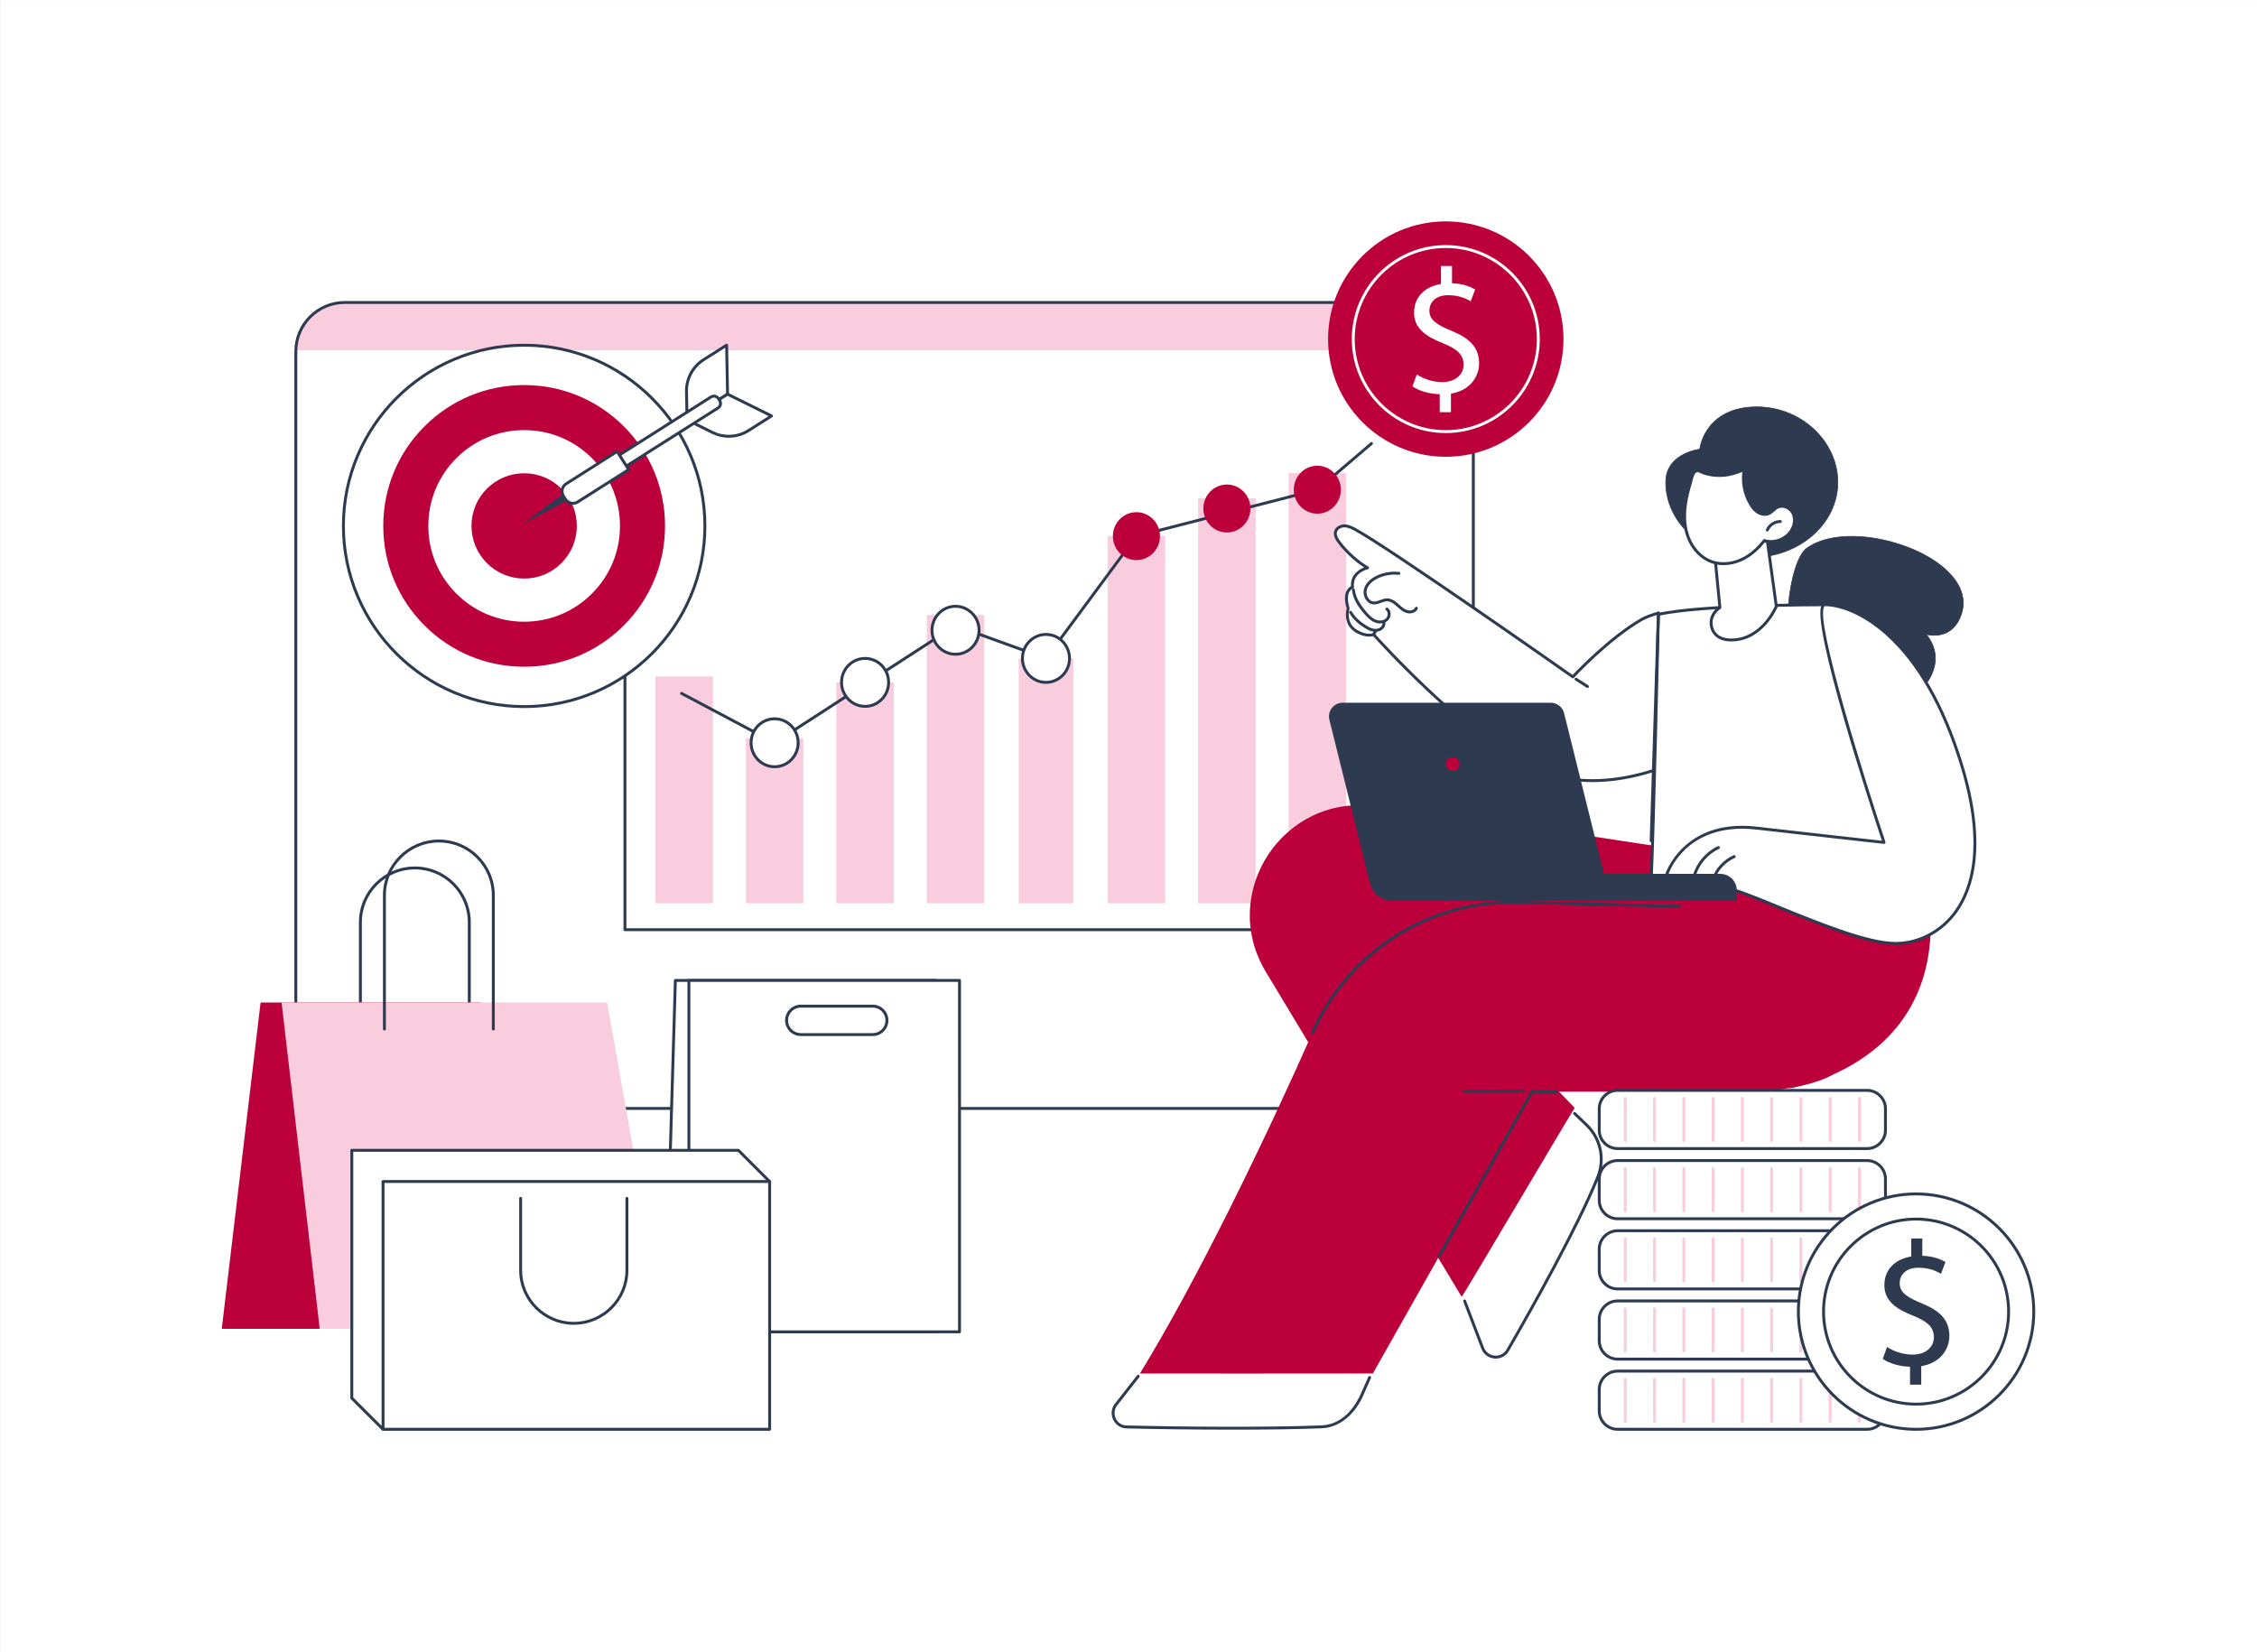 <svg xmlns="http://www.w3.org/2000/svg" xmlns:xlink="http://www.w3.org/1999/xlink" id="Camada_1" viewBox="0 0 3415 2500"><rect x="0" y="0" width="3415" height="2500" fill="#808080" stroke="none"/><defs><style>      .cls-1 {        fill: #2e3a50;      }      .cls-2 {        fill: #fff;      }      .cls-3 {        fill: none;      }      .cls-4 {        fill: #f9cddd;      }      .cls-5 {        fill: #bc003c;      }      .cls-6 {        clip-path: url(#clippath);      }    </style><clipPath id="clippath"><rect class="cls-3" x=".12" y=".04" width="3414.88" height="2499.96"></rect></clipPath></defs><g class="cls-6"><polygon class="cls-2" points="3415 2500 0 2500 0 0 3415 0 3415 2500 3415 2500"></polygon></g><path class="cls-2" d="M2155.11,1677.27H521.71c-40.93,0-74.11-33.18-74.11-74.11V531.79c0-40.93,33.18-74.11,74.11-74.11h1633.4c40.93,0,74.11,33.18,74.11,74.11v1071.37c0,40.93-33.18,74.11-74.11,74.11h0Z"></path><path class="cls-4" d="M2229.22,530.04l-1.08-10.88c-6.56-35.94-36.4-59.1-64.86-61.48H511.07c-20.82,2.8-56.77,23.29-62.7,60.36l-.77,12h1781.62Z"></path><path class="cls-1" d="M521.71,459.88c-39.65,0-71.91,32.26-71.91,71.91v1071.37c0,39.65,32.26,71.91,71.91,71.91h1633.4c39.65,0,71.91-32.26,71.91-71.91V531.79c0-39.65-32.26-71.91-71.91-71.91H521.71ZM2155.11,1679.48H521.71c-42.08,0-76.31-34.24-76.31-76.32V531.79c0-42.08,34.23-76.31,76.31-76.31h1633.4c42.08,0,76.31,34.23,76.31,76.31v1071.37c0,42.08-34.23,76.32-76.31,76.32h0Z"></path><path class="cls-1" d="M2055.37,1409H945.58c-1.22,0-2.2-.99-2.2-2.21v-690.92c0-1.22.98-2.2,2.2-2.2s2.2.98,2.2,2.2v688.72h1107.59c1.22,0,2.21.99,2.21,2.2s-.99,2.21-2.21,2.21h0Z"></path><polygon class="cls-4" points="1078.66 1366.87 991.72 1366.87 991.72 1023.51 1078.66 1023.51 1078.66 1366.87 1078.66 1366.87"></polygon><polygon class="cls-4" points="1215.52 1366.87 1128.58 1366.87 1128.58 1117.41 1215.52 1117.41 1215.52 1366.87 1215.52 1366.87"></polygon><polygon class="cls-4" points="1352.39 1366.87 1265.44 1366.87 1265.44 1032.57 1352.39 1032.57 1352.39 1366.87 1352.39 1366.87"></polygon><polygon class="cls-4" points="1489.25 1366.87 1402.3 1366.87 1402.3 930.57 1489.25 930.57 1489.25 1366.87 1489.25 1366.87"></polygon><polygon class="cls-4" points="1623.92 1366.87 1541.35 1366.87 1541.35 996.29 1623.92 996.29 1623.92 1366.87 1623.92 1366.87"></polygon><polygon class="cls-4" points="1762.97 1366.87 1676.02 1366.87 1676.02 811.29 1762.97 811.29 1762.97 1366.87 1762.97 1366.87"></polygon><polygon class="cls-4" points="1899.83 1366.87 1812.88 1366.87 1812.88 754.1 1899.83 754.1 1899.83 1366.87 1899.83 1366.87"></polygon><polygon class="cls-4" points="2036.69 1366.87 1949.74 1366.87 1949.74 715.86 2036.69 715.86 2036.69 1366.87 2036.69 1366.87"></polygon><path class="cls-1" d="M1172.05,1126.15c-.35,0-.71-.09-1.03-.26l-140.83-74.73c-1.07-.57-1.48-1.9-.91-2.97.57-1.08,1.9-1.49,2.98-.92l139.68,74.12,272.64-176.51c.57-.37,1.29-.46,1.94-.22l135.32,49,135.89-183.68c.3-.41.73-.7,1.22-.82l273.23-70.17,81.61-69.57c.93-.79,2.32-.68,3.11.25.79.92.68,2.31-.25,3.1l-82,69.9c-.26.22-.56.37-.88.46l-272.97,70.11-136.4,184.37c-.58.78-1.61,1.08-2.52.76l-135.83-49.19-272.8,176.63c-.36.23-.78.35-1.2.35h0Z"></path><path class="cls-2" d="M1618.25,996.29c0,20.04-15.95,36.28-35.62,36.28s-35.61-16.24-35.61-36.28,15.95-36.27,35.61-36.27,35.62,16.24,35.62,36.27h0Z"></path><path class="cls-1" d="M1582.63,962.22c-18.42,0-33.41,15.28-33.41,34.07s14.99,34.07,33.41,34.07,33.42-15.28,33.42-34.07-14.99-34.07-33.42-34.07h0ZM1582.63,1034.77c-20.85,0-37.81-17.26-37.81-38.48s16.96-38.48,37.81-38.48,37.82,17.26,37.82,38.48-16.96,38.48-37.82,38.48h0Z"></path><path class="cls-2" d="M1273.3,1032.57c0-20.04,15.94-36.28,35.61-36.28s35.61,16.24,35.61,36.28-15.94,36.27-35.61,36.27-35.61-16.24-35.61-36.27h0Z"></path><path class="cls-1" d="M1308.91,998.49c-18.42,0-33.41,15.29-33.41,34.08s14.99,34.07,33.41,34.07,33.41-15.29,33.41-34.07-14.98-34.08-33.41-34.08h0ZM1308.91,1071.04c-20.85,0-37.81-17.26-37.81-38.47s16.96-38.48,37.81-38.48,37.82,17.26,37.82,38.48-16.97,38.47-37.82,38.47h0Z"></path><path class="cls-2" d="M1410.16,953.71c0-20.03,15.94-36.27,35.61-36.27s35.62,16.24,35.62,36.27-15.95,36.28-35.62,36.28-35.61-16.24-35.61-36.28h0Z"></path><path class="cls-1" d="M1445.77,919.64c-18.42,0-33.41,15.28-33.41,34.07s14.99,34.07,33.41,34.07,33.41-15.29,33.41-34.07-14.98-34.07-33.41-34.07h0ZM1445.77,992.19c-20.85,0-37.81-17.26-37.81-38.48s16.96-38.48,37.81-38.48,37.82,17.26,37.82,38.48-16.96,38.48-37.82,38.48h0Z"></path><path class="cls-5" d="M1755.11,811.29c0,20.03-15.95,36.27-35.62,36.27s-35.61-16.24-35.61-36.27,15.95-36.28,35.61-36.28,35.62,16.24,35.62,36.28h0Z"></path><path class="cls-5" d="M1891.97,769.47c0,20.03-15.94,36.27-35.61,36.27s-35.62-16.24-35.62-36.27,15.95-36.27,35.62-36.27,35.61,16.24,35.61,36.27h0Z"></path><path class="cls-5" d="M2028.83,740.99c0,20.03-15.94,36.28-35.61,36.28s-35.62-16.24-35.62-36.28,15.95-36.27,35.62-36.27,35.61,16.24,35.61,36.27h0Z"></path><path class="cls-2" d="M1207.66,1123.94c0,20.04-15.94,36.28-35.61,36.28s-35.61-16.24-35.61-36.28,15.94-36.27,35.61-36.27,35.61,16.24,35.61,36.27h0Z"></path><path class="cls-1" d="M1172.05,1089.87c-18.42,0-33.41,15.29-33.41,34.08s14.99,34.07,33.41,34.07,33.41-15.29,33.41-34.07-14.99-34.08-33.41-34.08h0ZM1172.05,1162.42c-20.85,0-37.81-17.26-37.81-38.47s16.96-38.48,37.81-38.48,37.82,17.26,37.82,38.48-16.97,38.47-37.82,38.47h0Z"></path><path class="cls-2" d="M519.59,795.8c0,151.01,122.45,273.42,273.49,273.42s273.49-122.42,273.49-273.42-122.45-273.42-273.49-273.42-273.49,122.41-273.49,273.42h0Z"></path><path class="cls-1" d="M793.08,524.58c-149.59,0-271.29,121.67-271.29,271.22s121.7,271.21,271.29,271.21,271.29-121.66,271.29-271.21-121.7-271.22-271.29-271.22h0ZM793.08,1071.42c-152.02,0-275.69-123.64-275.69-275.62s123.67-275.62,275.69-275.62,275.69,123.64,275.69,275.62-123.67,275.62-275.69,275.62h0Z"></path><path class="cls-5" d="M793.08,1008.91c56.94,0,110.47-22.16,150.73-62.42,40.26-40.25,62.44-93.77,62.44-150.69s-22.17-110.44-62.44-150.69c-40.26-40.25-93.79-62.42-150.73-62.42s-110.47,22.17-150.73,62.42c-40.26,40.25-62.44,93.77-62.44,150.69s22.17,110.44,62.44,150.69c40.26,40.25,93.79,62.42,150.73,62.42h0Z"></path><path class="cls-2" d="M793.08,940.76c38.73,0,75.14-15.08,102.53-42.46,27.39-27.38,42.47-63.78,42.47-102.51s-15.08-75.12-42.47-102.51c-27.39-27.38-63.8-42.46-102.53-42.46s-75.14,15.08-102.53,42.46c-27.39,27.38-42.47,63.78-42.47,102.51s15.08,75.12,42.47,102.51c27.39,27.38,63.8,42.46,102.53,42.46h0Z"></path><path class="cls-5" d="M793.08,875.47c21.29,0,41.3-8.29,56.35-23.34,15.05-15.05,23.34-35.05,23.34-56.33s-8.29-41.29-23.34-56.34c-15.05-15.05-35.06-23.33-56.35-23.33s-41.3,8.29-56.35,23.33c-15.05,15.05-23.34,35.05-23.34,56.33s8.29,41.29,23.34,56.34c15.05,15.05,35.06,23.33,56.35,23.33h0Z"></path><polygon class="cls-1" points="860.36 756.05 789.56 793.88 853.97 745.97 860.36 756.05 860.36 756.05"></polygon><path class="cls-2" d="M1100.86,596.48l-61.3,38.87-.83-43.02c-.37-19.39,9.41-37.56,25.79-47.95l34.92-22.15,1.42,74.24h0Z"></path><path class="cls-1" d="M1097.31,526.19l-31.62,20.05c-15.62,9.91-25.11,27.55-24.75,46.05l.74,39.11,56.95-36.11-1.32-69.09h0ZM1039.56,637.55c-.36,0-.72-.09-1.04-.26-.71-.38-1.15-1.1-1.16-1.9l-.83-43.02c-.38-20.02,9.89-39.13,26.81-49.85l34.92-22.14c.67-.42,1.52-.45,2.22-.08.7.38,1.14,1.1,1.16,1.9l1.42,74.24c0,.77-.38,1.49-1.02,1.9l-61.3,38.87c-.36.23-.77.34-1.18.34h0Z"></path><path class="cls-2" d="M1100.86,596.48l-61.3,38.87,38.58,19.08c17.38,8.6,37.99,7.51,54.37-2.88l34.92-22.15-66.57-32.93h0Z"></path><path class="cls-1" d="M1044.04,635.11l35.07,17.34c16.59,8.2,36.6,7.14,52.22-2.77l31.62-20.05-61.96-30.64-56.95,36.11h0ZM1102.72,662.34c-8.76,0-17.53-1.97-25.56-5.94l-38.58-19.08c-.71-.35-1.18-1.06-1.22-1.86-.04-.79.35-1.55,1.02-1.98l61.3-38.87c.65-.41,1.46-.46,2.15-.11l66.58,32.93c.71.35,1.18,1.06,1.22,1.86.04.79-.35,1.55-1.02,1.98l-34.92,22.14c-9.35,5.93-20.15,8.93-30.97,8.93h0Z"></path><path class="cls-2" d="M1086.4,617.34l-184.41,116.94-10.58-16.68,184.41-116.94c3.81-2.42,8.85-1.29,11.27,2.52l1.83,2.88c2.42,3.81,1.29,8.86-2.52,11.27h0Z"></path><path class="cls-1" d="M1086.4,617.34h.02-.02ZM894.45,718.28l8.22,12.96,182.55-115.76c2.78-1.76,3.6-5.46,1.84-8.24l-1.83-2.88c-.85-1.35-2.18-2.28-3.73-2.63-1.56-.35-3.16-.07-4.5.78l-182.55,115.76h0ZM902,736.48c-.73,0-1.44-.36-1.86-1.02l-10.58-16.68c-.31-.49-.42-1.09-.29-1.66.13-.57.47-1.06.97-1.38l184.41-116.94c2.34-1.48,5.11-1.97,7.82-1.36,2.7.6,5,2.23,6.49,4.56l1.83,2.88c1.48,2.34,1.97,5.12,1.36,7.82-.6,2.7-2.23,5.01-4.56,6.49l-184.41,116.93c-.36.23-.77.34-1.18.34h0Z"></path><path class="cls-2" d="M951.26,710.63l-77.11,48.9c-6.28,3.98-14.61,2.12-18.59-4.16l-3.02-4.76c-3.99-6.28-2.12-14.61,4.16-18.6l77.1-48.89,17.46,27.51h0Z"></path><path class="cls-1" d="M933.12,686.16l-75.25,47.72c-2.54,1.61-4.3,4.12-4.96,7.05-.66,2.94-.13,5.96,1.48,8.5l3.02,4.75c3.33,5.25,10.3,6.81,15.55,3.48l75.25-47.72-15.1-23.79h0ZM866.96,763.82c-5.19,0-10.28-2.57-13.26-7.27l-3.02-4.76c-2.24-3.54-2.97-7.74-2.06-11.82.91-4.09,3.36-7.57,6.9-9.82l77.11-48.9c1.02-.65,2.38-.35,3.04.68l17.46,27.51c.31.49.42,1.09.29,1.66-.13.57-.48,1.06-.97,1.38l-77.11,48.9c-2.6,1.65-5.5,2.43-8.37,2.43h0Z"></path><path class="cls-5" d="M2365.66,513.09c0,98.36-79.73,178.09-178.09,178.09s-178.09-79.73-178.09-178.09,79.74-178.09,178.09-178.09,178.09,79.73,178.09,178.09h0Z"></path><path class="cls-2" d="M2187.57,375.28c-75.99,0-137.81,61.82-137.81,137.81s61.82,137.81,137.81,137.81,137.82-61.82,137.82-137.81-61.83-137.81-137.82-137.81h0ZM2187.57,655.31c-78.41,0-142.21-63.8-142.21-142.22s63.8-142.22,142.21-142.22,142.22,63.8,142.22,142.22-63.8,142.22-142.22,142.22h0Z"></path><path class="cls-2" d="M2178.41,623.7v-27.21c-15.62-.27-31.79-5.12-41.22-11.86l6.47-18.05c9.7,6.47,23.7,11.59,38.79,11.59,19.13,0,32.07-11.05,32.07-26.4s-10.51-23.98-30.45-32.06c-27.48-10.78-44.46-23.17-44.46-46.61s15.9-39.34,40.69-43.38v-27.22h16.7v26.14c16.17.54,27.22,4.85,35.03,9.43l-6.74,17.78c-5.65-3.23-16.7-9.16-33.95-9.16-20.74,0-28.55,12.4-28.55,23.17,0,14.01,9.96,21.02,33.41,30.71,27.75,11.32,41.76,25.33,41.76,49.31,0,21.29-14.82,41.22-42.57,45.8v28.02h-16.98Z"></path><path class="cls-1" d="M710.07,1599.99c-1.22,0-2.2-.99-2.2-2.2v-202.24c0-44.11-35.97-79.99-80.19-79.99s-80.18,35.88-80.18,79.99v202.24c0,1.21-.99,2.2-2.2,2.2s-2.2-.99-2.2-2.2v-202.24c0-46.54,37.95-84.4,84.59-84.4s84.59,37.86,84.59,84.4v202.24c0,1.21-.99,2.2-2.2,2.2h0Z"></path><polygon class="cls-5" points="764.74 2010.76 335.55 2010.76 394.29 1516.98 727.69 1516.98 764.74 2010.76 764.74 2010.76"></polygon><polygon class="cls-4" points="1006.12 2010.76 483.76 2010.76 426.02 1516.98 918.66 1516.98 1006.12 2010.76 1006.12 2010.76"></polygon><path class="cls-1" d="M746.42,1559.23c-1.22,0-2.2-.98-2.2-2.2v-202.24c0-44.11-35.97-79.99-80.18-79.99s-80.19,35.88-80.19,79.99v202.24c0,1.22-.98,2.2-2.2,2.2s-2.2-.98-2.2-2.2v-202.24c0-46.54,37.95-84.4,84.59-84.4s84.59,37.86,84.59,84.4v202.24c0,1.22-.98,2.2-2.2,2.2h0Z"></path><polygon class="cls-2" points="1006.12 2015.31 1415.6 2015.31 1415.6 1483.55 1021.87 1483.55 1006.12 2015.31 1006.12 2015.31"></polygon><path class="cls-1" d="M1008.39,2013.11h405v-527.36h-389.38l-15.62,527.36h0ZM1415.6,2017.51h-409.47c-.6,0-1.17-.24-1.59-.66-.41-.43-.63-1.01-.62-1.6l15.75-531.77c.04-1.19,1.01-2.13,2.2-2.13h393.73c1.21,0,2.2.98,2.2,2.2v531.76c0,1.22-.99,2.2-2.2,2.2h0Z"></path><polygon class="cls-2" points="1042.35 2015.31 1451.82 2015.31 1451.82 1483.55 1042.35 1483.55 1042.35 2015.31 1042.35 2015.31"></polygon><path class="cls-1" d="M1044.55,2013.11h405.07v-527.36h-405.07v527.36h0ZM1451.82,2017.51h-409.47c-1.22,0-2.2-.98-2.2-2.2v-531.76c0-1.22.98-2.2,2.2-2.2h409.47c1.22,0,2.2.98,2.2,2.2v531.76c0,1.22-.98,2.2-2.2,2.2h0Z"></path><path class="cls-2" d="M1211.65,1565.52h108.85c11.88,0,21.51-9.64,21.51-21.52s-9.63-21.52-21.51-21.52h-108.85c-11.89,0-21.52,9.64-21.52,21.52s9.63,21.52,21.52,21.52h0Z"></path><path class="cls-1" d="M1211.64,1524.69c-10.64,0-19.31,8.66-19.31,19.31s8.67,19.31,19.31,19.31h108.86c10.65,0,19.31-8.66,19.31-19.31s-8.66-19.31-19.31-19.31h-108.86ZM1320.5,1567.72h-108.86c-13.07,0-23.71-10.64-23.71-23.72s10.64-23.72,23.71-23.72h108.86c13.07,0,23.72,10.64,23.72,23.72s-10.65,23.72-23.72,23.72h0Z"></path><polygon class="cls-2" points="532.32 2115.62 579.48 2162.69 1164.53 1787.88 1117.28 1740.62 532.32 1740.62 532.32 2115.62 532.32 2115.62"></polygon><path class="cls-1" d="M534.52,2114.71l45.27,45.17,581.24-372.38-44.67-44.67h-581.84v371.88h0ZM579.48,2164.89c-.57,0-1.13-.22-1.55-.64l-47.17-47.07c-.41-.41-.65-.97-.65-1.56v-375c0-1.21.98-2.2,2.2-2.2h584.96c.58,0,1.14.23,1.55.65l47.25,47.25c.47.47.71,1.14.64,1.8-.08.66-.45,1.26-1.01,1.62l-585.04,374.8c-.36.24-.78.35-1.19.35h0Z"></path><polygon class="cls-2" points="579.57 2162.8 1164.53 2162.8 1164.53 1787.8 579.57 1787.8 579.57 2162.8 579.57 2162.8"></polygon><path class="cls-1" d="M581.77,2160.6h580.55v-370.6h-580.55v370.6h0ZM1164.53,2165h-584.96c-1.22,0-2.2-.99-2.2-2.2v-375.01c0-1.21.99-2.2,2.2-2.2h584.96c1.21,0,2.2.99,2.2,2.2v375.01c0,1.21-.99,2.2-2.2,2.2h0Z"></path><path class="cls-1" d="M868.18,2004.63c-45.55,0-82.61-37-82.61-82.48v-108.76c0-1.22.99-2.2,2.2-2.2s2.2.98,2.2,2.2v108.76c0,43.05,35.08,78.07,78.21,78.07s78.2-35.02,78.2-78.07v-108.76c0-1.22.98-2.2,2.2-2.2s2.2.98,2.2,2.2v108.76c0,45.48-37.06,82.48-82.61,82.48h0Z"></path><path class="cls-1" d="M2733.66,829.62c-24.74,17.76-46.95,137.25-6.21,228.57,40.75,91.32,257.12-10.97,186.99-98.43,0,0,39.16,12.13,53.33-30.63,27.74-83.66-162.05-151.21-234.11-99.51h0Z"></path><path class="cls-1" d="M2733.67,829.62l.32.45c-23,16.5-48.09,133.64-6.03,227.9,12.73,28.55,40.69,35.01,61.9,35.41,50.88.93,112.39-32.39,131.53-71.33,10.51-21.39,7.96-42.81-7.38-61.94l-1.12-1.4,1.72.53c.38.12,38.8,11.47,52.64-30.28,8.64-26.04-3.66-52.93-34.62-75.7-52.74-38.79-150.99-57.38-198.64-23.19l-.32-.45h0ZM2791.94,1094.49c-.7,0-1.4-.01-2.1-.02-30.43-.57-52.77-13.37-62.89-36.06-24.35-54.57-23.92-112.48-21.5-142.14,3.43-41.96,14.9-77.78,27.9-87.1,48.01-34.45,146.9-15.82,199.93,23.19,31.38,23.08,43.81,50.41,35.02,76.94-12.55,37.85-44.88,33.08-52.43,31.38,14.73,19.16,16.99,40.51,6.5,61.84-9.55,19.44-29.07,37.76-54.97,51.59-24.34,13-51.71,20.37-75.46,20.37h0Z"></path><path class="cls-1" d="M2520.43,729.66c0,62.83,58.28,113.77,130.17,113.77s130.16-50.94,130.16-113.77-58.4-117.92-130.16-113.77c-72.35,4.18-78.75,63.82-78.75,63.82,0,0-51.42,5.75-51.42,49.96h0Z"></path><path class="cls-1" d="M2658.02,616.23c-2.46,0-4.93.07-7.39.21-71.06,4.11-78.17,62.73-78.23,63.32l-.05.44-.44.05c-.51.06-50.93,6.22-50.93,49.41,0,62.43,58.14,113.22,129.61,113.22s129.62-50.79,129.62-113.22c0-29.11-12.99-58.06-35.63-79.43-23.13-21.82-54.33-34-86.56-34h0ZM2650.59,843.99c-72.07,0-130.71-51.28-130.71-114.32,0-42.02,46.48-49.74,51.48-50.45.36-2.58,2.68-16.25,12.28-30.16,9.78-14.18,29.33-31.54,66.92-33.71,35.13-1.98,69.67,10.39,94.77,34.09,22.87,21.58,35.98,50.83,35.98,80.24,0,63.04-58.64,114.32-130.72,114.32h0Z"></path><path class="cls-2" d="M2038.01,1262.27l303.19,1,142.24,44.58c60.55,140.01-306.31,180.75-306.31,180.75l223.15,213.32c21.4,20.46,28.33,51.88,17.25,79.33-30.55,75.65-100.22,199.54-136.11,261.76-8.89,15.41-31.7,13.59-38.05-3.02l-36.1-94.41-240.56-451.48c-86.47-109.21-68.1-232.29,71.3-231.83h0Z"></path><path class="cls-1" d="M2263.18,2055.78c-.63,0-1.27-.03-1.91-.08-9.06-.72-16.71-6.44-19.96-14.93l-27.3-71.41c-.43-1.13.13-2.41,1.27-2.84,1.14-.43,2.41.13,2.84,1.27l27.3,71.41c2.64,6.89,8.84,11.53,16.2,12.11,7.35.59,14.21-3.02,17.89-9.4,37.83-65.58,105.8-186.76,135.97-261.49,10.79-26.7,4.22-56.88-16.73-76.91l-17.83-17.05c-.88-.84-.91-2.23-.07-3.11.84-.88,2.23-.91,3.11-.07l17.84,17.05c22.25,21.27,29.23,53.36,17.77,81.74-30.28,74.98-98.36,196.36-136.25,262.04-4.21,7.31-11.81,11.67-20.14,11.67h0Z"></path><path class="cls-5" d="M2080.75,1220.11l327.48,45.36,199.12,89.96c41.2,146.86-408.37,130.67-408.37,130.67l183.61,190.29c-7.97,12.09-166.6,280.67-170.91,286l-297.04-492.89c-71.03-119.8,28.03-268.52,166.11-249.39h0Z"></path><path class="cls-2" d="M2020.76,1574.3c-89.2,201.16-231.89,428.05-330.4,548.95-11.58,14.22-4.1,38.37,14.1,35.99,0,0,190.35,4.93,253.78,3.18,78.21-2.15,89.46-19.14,104.48-58.36l185.88-451.55s-173.47-200.83-227.84-78.21h0Z"></path><path class="cls-1" d="M1865.53,2163.33c-61.51,0-122.67-.91-161.13-1.89-8.99-.23-16.81-5.54-20.42-13.86-3.68-8.49-2.16-18.03,3.96-24.92l32.55-41.51c.75-.95,2.13-1.13,3.09-.38.96.75,1.12,2.14.37,3.1l-32.63,41.62c-5.06,5.69-6.29,13.44-3.3,20.34,2.96,6.83,9.12,11.01,16.49,11.2,68.52,1.76,209.25,3.27,295.18-.17,36.41-1.46,54.47-35.82,60.55-50.53,2.5-6.06,9.87-22.22,10.18-22.91.51-1.1,1.81-1.6,2.92-1.09,1.1.51,1.59,1.81,1.09,2.92-.08.17-7.64,16.78-10.12,22.76-13.33,32.26-37.42,52.17-64.44,53.25-37.79,1.51-86.17,2.07-134.34,2.07h0Z"></path><path class="cls-5" d="M1724.71,2078.44c88.39-143.98,190.55-356.51,261.28-516.02,54.37-122.63,177.34-200.45,311.57-197.07l278.64,7.01s167.26,114.37,212.64,215.75c15.77,35.24-36.21,53.57-110.76,62.48-146.83,1.92-359.83,1.2-359.83,1.2l-241,426.55c-22.87.24-341.72.1-352.54.1h0Z"></path><path class="cls-1" d="M1985.98,1564.62c-.29,0-.6-.06-.89-.19-1.11-.49-1.61-1.8-1.12-2.91,54.95-123.92,177.99-201.74,313.64-198.37l243.49,6.13c1.22.03,2.18,1.04,2.15,2.25-.03,1.2-1.01,2.15-2.2,2.15h-.06l-243.49-6.13c-133.79-3.33-255.28,73.47-309.5,195.76-.37.82-1.17,1.31-2.02,1.31h0Z"></path><path class="cls-1" d="M2177.74,1902.68c-.37,0-.74-.1-1.08-.29-1.06-.6-1.43-1.94-.84-3l140.51-248.69c.39-.69,1.12-1.12,1.92-1.12h0l37.08.09c1.22,0,2.2.99,2.2,2.21s-.99,2.19-2.2,2.19h-.01l-35.79-.08-139.87,247.57c-.41.72-1.15,1.12-1.92,1.12h0Z"></path><path class="cls-1" d="M2215.38,1653.49c-1.21,0-2.19-.98-2.2-2.19,0-1.22.98-2.21,2.2-2.21l89.35-.34h.01c1.22,0,2.2.98,2.21,2.19,0,1.22-.98,2.21-2.2,2.21l-89.36.34h-.01Z"></path><path class="cls-5" d="M2408.23,1265.47l143.38,104.49s144.54,140.84,155.33,276.9c0,0,278.25-41.19,200.77-349.12l-353.63-10.05-145.85-22.22h0Z"></path><path class="cls-2" d="M2026.14,820.34c-3.56-4.69-6.97-10.49-5.28-16.12,1.67-5.56,8-8.67,13.8-8.49,5.82.18,11.21,2.91,16.3,5.7,56.95,31.2,328.86,222.76,328.86,222.76,0,0,52.86-57.34,104.22-86.94,25.95-14.96,88.96-16.67,143.75-18.46,53.61-1.75,99.33-3.51,99.33-3.51,0,0,8.04,161.93-215.9,246.77-53.42,20.24-114.34,20.7-158.32,12.44-63.77-11.98-154.35-95.42-174.68-114.19-14.91-13.77-99.92-100.23-99.92-100.23,0,0-9.49,4.16-24.69-4.25-21.13-11.69-13.76-34.97-13.76-34.97-8.4-28.8,6.59-32.29,6.59-32.29-2.59-24.05,22.86-29.34,22.86-29.34-16.04-9.19-32-24.17-43.16-38.89h0Z"></path><path class="cls-1" d="M2401.95,1041.01c-.4,0-.82-.11-1.19-.35l-17.25-11.09c-1.02-.66-1.32-2.02-.66-3.04.66-1.03,2.02-1.33,3.04-.66l17.26,11.08c1.02.66,1.32,2.02.66,3.05-.42.65-1.13,1.01-1.86,1.01h0Z"></path><path class="cls-1" d="M2409.41,1183.42c-22.38,0-43.94-2.92-64.57-8.78-99.98-28.37-253.63-196.93-267.23-212.02-3.48.91-12.5,2.09-25.07-4.85-20.36-11.26-16.02-32.78-14.98-36.88-3.44-12.13-3.3-21.52.43-27.9,1.94-3.32,4.45-5.03,6.13-5.85-1.06-17.72,12.42-25.55,19.91-28.51-14.11-8.95-28.67-22.47-39.65-36.94-3.4-4.49-7.69-11.24-5.63-18.09,2.07-6.86,9.65-10.26,15.98-10.05,6.26.19,11.97,3.06,17.29,5.97,52.61,28.83,305.13,206.06,327.51,221.79,8.52-9.03,56.83-59.1,103.41-85.95,5.42-3.13,15.05-6.81,25.76-9.84,1.16-.34,2.39.35,2.72,1.52.33,1.17-.35,2.39-1.52,2.72-8.01,2.27-18.72,5.93-24.76,9.42-50.49,29.1-103.17,85.95-103.7,86.52-.75.81-1.98.94-2.88.31-2.74-1.92-274.09-192.72-328.65-222.62-5.06-2.77-10.03-5.27-15.31-5.43-4.52-.15-10.22,2.23-11.63,6.92-1.48,4.92,2.1,10.44,4.92,14.16,11.73,15.46,27.62,29.78,42.51,38.31.79.46,1.22,1.35,1.08,2.25-.15.9-.83,1.63-1.73,1.81-.96.2-23.46,5.21-21.11,26.95.12,1.11-.61,2.13-1.69,2.38-.1.03-3.08.84-5.24,4.63-2.11,3.72-3.78,11.06.25,24.9.13.42.12.86-.01,1.28-.28.88-6.54,21.74,12.72,32.39,13.91,7.69,22.41,4.3,22.76,4.15.87-.36,1.89-.14,2.51.56,1.62,1.82,163.17,182.58,266.1,211.78,47.01,13.34,99.04,11.18,154.63-6.45,1.17-.37,2.4.27,2.77,1.43.36,1.16-.28,2.4-1.44,2.77-32.1,10.17-63.05,15.27-92.59,15.27h0Z"></path><path class="cls-1" d="M2088.31,943.39c-3,0-6.13-.66-9.12-2.01-6.09-2.73-10.84-7.66-15.06-12.57-5.39-6.26-12.05-14.75-15.84-24.89-1.35-3.61-2.26-7.31-2.71-11-.14-1.21.72-2.3,1.93-2.45,1.22-.14,2.3.72,2.45,1.92.4,3.34,1.22,6.7,2.45,9.99,3.55,9.49,9.91,17.57,15.06,23.56,4.5,5.23,8.52,9.18,13.52,11.42,4.6,2.06,11.16,2.53,15.49-1.08,2.05-1.71,3.27-4.56,3.2-7.45-.03-1.35-.4-3.85-2.53-5.46-.97-.73-1.16-2.11-.43-3.08.73-.97,2.11-1.17,3.09-.43,2.63,1.99,4.19,5.22,4.28,8.87.1,4.2-1.73,8.39-4.79,10.93-2.95,2.46-6.85,3.72-10.99,3.72h0Z"></path><path class="cls-1" d="M2132.82,928.16c-1.9,0-3.79-.31-5.5-.91-5.1-1.78-9.06-5.36-12.89-8.81-.62-.55-1.23-1.1-1.85-1.65-3.64-3.21-8.51-6.9-13.79-6.94h-.08c-2.96,0-5.89,1.1-8.98,2.27-3.69,1.38-7.52,2.82-11.68,2.48-4.35-.36-8.29-2.72-11.09-6.67-3.37-4.74-4.59-11.06-3.18-16.49,2.89-11.18,13.4-17.58,19.41-20.4,10.5-4.93,22.14-6.87,33.68-5.61,1.2.13,2.08,1.22,1.95,2.43-.13,1.21-1.22,2.08-2.43,1.95-10.73-1.18-21.56.63-31.33,5.22-5.31,2.49-14.58,8.08-17.02,17.52-1.09,4.21-.13,9.13,2.5,12.84,2.05,2.87,4.84,4.59,7.87,4.83,3.19.26,6.38-.94,9.77-2.21,3.33-1.25,6.77-2.55,10.53-2.55h.11c6.75.05,12.45,4.32,16.67,8.04.63.55,1.26,1.12,1.88,1.68,3.67,3.31,7.14,6.43,11.4,7.92,4.46,1.56,10.46.46,12.29-3.65.5-1.11,1.79-1.6,2.91-1.11,1.11.5,1.61,1.8,1.11,2.91-2.12,4.74-7.22,6.92-12.26,6.92h0Z"></path><path class="cls-1" d="M2081.19,956.01c-1.84,0-3.75-.25-5.68-.77-4.31-1.15-8.18-3.41-11.4-5.47-10.45-6.71-17.78-13.95-22.4-22.11-.6-1.06-.23-2.4.83-3,1.06-.59,2.4-.23,3,.83,4.26,7.53,11.12,14.26,20.95,20.57,2.93,1.88,6.42,3.93,10.16,4.92,3.75,1,7.37.79,10.19-.6,3.02-1.49,5.09-4.57,5.05-7.49-.02-1.22.95-2.22,2.17-2.24,1.2-.11,2.21.95,2.23,2.17.07,4.64-2.94,9.26-7.5,11.51-2.26,1.12-4.86,1.68-7.6,1.68h0Z"></path><path class="cls-1" d="M2078.86,961.15c-.53,0-1.05-.19-1.48-.57-.9-.82-.97-2.21-.16-3.11.99-1.1,1.79-2.41,2.31-3.8.42-1.14,1.69-1.71,2.83-1.29,1.14.42,1.72,1.69,1.29,2.83-.72,1.93-1.78,3.68-3.15,5.21-.44.48-1.04.73-1.64.73h0Z"></path><path class="cls-2" d="M2873.81,1332.39l-105.62-417.35s-191.22-.66-258.89,14.62c0,0-7.51,335.35-10.99,402.73h375.5Z"></path><path class="cls-1" d="M2500.63,1330.19h370.36l-104.52-412.95c-18.92.05-190.4.28-255,14.2-.59,25.85-7.48,329.78-10.84,398.75h0ZM2873.81,1334.59h-375.5c-.6,0-1.18-.25-1.59-.68-.42-.44-.64-1.03-.61-1.63,3.44-66.58,10.92-399.32,10.99-402.67.02-1.01.73-1.88,1.72-2.1,67.12-15.16,257.46-14.67,259.38-14.67,1,0,1.87.69,2.12,1.66l105.63,417.35c.16.66.02,1.36-.4,1.89-.42.54-1.06.85-1.74.85h0Z"></path><path class="cls-1" d="M2498.32,1274.19h-.08c-1.21-.04-2.17-1.05-2.13-2.27l10.99-344.37c.04-1.21,1.09-2.23,2.27-2.13,1.22.04,2.17,1.05,2.13,2.27l-10.99,344.36c-.03,1.19-1.01,2.13-2.19,2.13h0Z"></path><path class="cls-1" d="M2105.95,1363.03h522.04v-15.71c0-13.81-11.21-25.01-25.04-25.01h-533.71l4.29,15.9c3.94,14.65,17.23,24.82,32.42,24.82h0Z"></path><path class="cls-1" d="M2091.06,1344.6h314.96c13.45,0,23.33-12.61,20.09-25.65l-59.53-239.84c-2.29-9.23-10.57-15.71-20.09-15.71h-314.96c-13.45,0-23.33,12.62-20.09,25.66l59.52,239.84c2.29,9.22,10.58,15.7,20.1,15.7h0Z"></path><path class="cls-5" d="M2187.57,1155.95c0,5.74,4.66,10.39,10.4,10.39s10.4-4.65,10.4-10.39-4.65-10.39-10.4-10.39-10.4,4.66-10.4,10.39h0Z"></path><path class="cls-2" d="M2761.28,915.04c38.24-.26,143.61,38.52,206.21,240.59,62.6,202.07-30.78,270.71-97.02,271.9l-2.23.02c-66.24,1.19-229.32-83.02-255.5-82.95l-91.05-21.1s26.14-83.02,135.98-70.42c87.85,10.07,193,21.67,193,21.67,0,0-119.78-359.51-89.39-359.71h0Z"></path><path class="cls-1" d="M2761.28,915.04h.02-.02ZM2613,1342.4c10.66.17,40.16,12.24,77.42,27.49,57.93,23.71,137.31,56.17,177.78,55.45h2.26c33.59-.61,66.09-18.15,86.9-46.93,24.54-33.93,45.86-100.01,8.03-222.13-27.07-87.39-64.62-153.05-111.61-195.18-36.08-32.35-71.15-43.86-92.1-43.86-.13,0-.25,0-.38,0-.3,0-.65.06-1.09.66-14.62,20.43,61.85,264.01,92.55,356.14.24.72.1,1.5-.38,2.08-.47.59-1.21.89-1.95.81-1.05-.12-106.16-11.72-193.01-21.68-55.8-6.38-89.11,12.65-107.26,29.76-15.86,14.95-23.24,31.09-25.54,36.9l88.38,20.48h0ZM2866.79,1429.76c-41.7,0-117.22-30.9-178.04-55.79-35.62-14.58-66.38-27.17-75.98-27.17h-.03c-.17,0-.34-.02-.5-.05l-91.04-21.1c-.6-.14-1.12-.52-1.42-1.05-.3-.54-.37-1.17-.19-1.76.27-.85,27.95-84.62,138.33-71.95,78.01,8.94,170.77,19.22,189.58,21.3-15.46-46.57-108.97-331.56-90.87-356.85,1.16-1.63,2.77-2.49,4.64-2.51,21.7-.04,58.21,11.6,95.45,44.98,47.59,42.67,85.56,109,112.87,197.15,38.37,123.86,16.47,191.28-8.66,226.02-21.62,29.9-55.42,48.12-90.42,48.75h-2.26c-.48.02-.97.02-1.46.02h0Z"></path><path class="cls-1" d="M2592.27,1332.68c-.24,0-.49-.04-.73-.12-1.15-.4-1.75-1.66-1.35-2.81,5.44-15.64,17.75-28.95,32.93-35.61,1.12-.48,2.41.02,2.9,1.13.49,1.12-.02,2.41-1.13,2.9-14.08,6.18-25.49,18.53-30.54,33.03-.32.91-1.17,1.48-2.08,1.48h0Z"></path><path class="cls-1" d="M2563.65,1326.95c-.21,0-.42-.03-.63-.1-1.16-.34-1.83-1.57-1.48-2.73,5.66-18.92,19.72-35.23,37.61-43.63,1.1-.52,2.41-.04,2.93,1.05.51,1.11.04,2.42-1.06,2.93-16.78,7.88-29.95,23.17-35.26,40.91-.28.95-1.16,1.57-2.11,1.57h0Z"></path><path class="cls-1" d="M2627.9,1363.03v-15.71c0-13.81-11.21-25.01-25.04-25.01h-103.76l128.8,40.72h0Z"></path><path class="cls-2" d="M2673.99,817.71l13.72,99.81s-20.6,50.89-68.27,50.89c-21.53,0-29.93-12.42-30.39-25.3-.56-15.48,13.27-23.79,13.27-23.79l-8.05-82.83,79.72-18.78h0Z"></path><path class="cls-1" d="M2596.65,838.2l7.86,80.92c.08.85-.33,1.66-1.06,2.1-.12.08-12.7,7.87-12.2,21.82.51,14.51,11.06,23.17,28.19,23.17,43.04,0,63.66-43.69,66-49l-13.3-96.8-75.49,17.78h0ZM2619.44,970.61c-23.31,0-32.12-14.16-32.59-27.42-.51-13.99,9.61-22.44,13.15-24.97l-7.92-81.52c-.11-1.1.61-2.1,1.68-2.36l79.73-18.78c.61-.14,1.24-.02,1.75.33.51.35.85.9.93,1.52l13.72,99.81c.05.38,0,.77-.14,1.12-.21.52-21.72,52.27-70.31,52.27h0Z"></path><path class="cls-2" d="M2550.3,762.41c-2.51,17.31-1.92,35.42,4.51,51.69,6.43,16.27,19.22,30.51,35.8,36.14,14.38,4.89,30.55,2.98,44.34-3.38,13.78-6.36,25.32-16.9,34.62-28.89,15.15,4.75,33.13-2.11,41.24-15.75,4.69-7.87,6.05-18.14,1.69-26.19-4.36-8.05-15.22-12.55-23.35-8.33-4.64,2.4-7.82,7.07-12.55,9.27-5.28,2.46-11.72,1.36-16.67-1.7-4.95-3.06-8.6-7.83-11.55-12.84-9.31-15.77-12.63-34.97-9.15-52.95-.32,1.7-9.19,4.57-10.76,5.17-3.97,1.51-8.07,2.66-12.23,3.47-8.22,1.59-16.69,1.82-24.98.69-4.21-.57-8.37-1.48-12.42-2.75-3.22-1.01-7.45-3.85-10.83-3.76-7.07.18-8.7,13.14-10.22,18.18-3.16,10.47-5.91,21.09-7.49,31.93h0Z"></path><path class="cls-1" d="M2552.48,762.72c-2.78,19.16-1.31,36.17,4.38,50.56,6.62,16.74,19.5,29.78,34.46,34.86,13.02,4.43,28.58,3.22,42.7-3.3,12.31-5.68,23.69-15.18,33.81-28.24.56-.73,1.51-1.03,2.39-.75,14.14,4.44,31.13-2.06,38.7-14.77,4.66-7.83,5.31-17.26,1.65-24.01-3.99-7.36-13.72-10.9-20.41-7.43-1.98,1.03-3.72,2.57-5.56,4.2-2.13,1.88-4.33,3.83-7.07,5.11-5.56,2.59-12.74,1.9-18.76-1.82-4.58-2.83-8.49-7.16-12.29-13.59-8.7-14.73-12.32-32.52-10.2-49.51-1.54.67-3.51,1.42-6.01,2.3-.45.16-.81.28-1.02.37-4.04,1.53-8.28,2.73-12.59,3.57-8.46,1.64-17.11,1.88-25.7.72-4.37-.59-8.67-1.55-12.78-2.83-1.26-.4-2.56-1-3.94-1.63-2.1-.97-4.47-2.13-6.17-2.03-4.16.11-6.13,8.34-7.31,13.25-.31,1.3-.59,2.45-.86,3.36-3.71,12.29-6.07,22.34-7.42,31.61h0ZM2607.8,855.18c-6.21,0-12.27-.95-17.9-2.86-16.17-5.5-30.05-19.48-37.14-37.42-5.97-15.12-7.53-32.89-4.64-52.81,1.38-9.5,3.79-19.74,7.56-32.25.26-.84.51-1.92.8-3.12,1.57-6.54,3.94-16.43,11.47-16.63,2.74-.02,5.6,1.26,8.14,2.44,1.24.57,2.42,1.12,3.41,1.43,3.88,1.21,7.93,2.11,12.05,2.67,8.11,1.1,16.28.87,24.27-.67,4.07-.79,8.06-1.92,11.87-3.36.23-.09.62-.23,1.11-.4,5.84-2.06,7.83-3.1,8.43-3.62.41-.91,1.41-1.44,2.42-1.25,1.2.23,1.98,1.39,1.75,2.58-3.38,17.4-.14,36.14,8.87,51.4,3.43,5.8,6.86,9.64,10.82,12.09,4.76,2.94,10.35,3.55,14.58,1.58,2.16-1.01,4.03-2.66,6-4.42,1.96-1.74,3.99-3.54,6.46-4.82,8.85-4.59,21.15-.27,26.31,9.24,4.45,8.22,3.79,19.09-1.73,28.37-8.31,13.95-26.64,21.28-42.33,17.15-10.32,13.02-21.93,22.56-34.51,28.36-9.08,4.19-18.75,6.33-28.07,6.33h0Z"></path><path class="cls-1" d="M2673.99,804.28c-.29,0-.58-.06-.86-.18-1.12-.48-1.64-1.77-1.16-2.89,3.58-8.42,12.42-14.24,21.57-14.24.09,0,.18,0,.27,0,1.22.02,2.19,1.01,2.18,2.23-.02,1.21-1,2.17-2.21,2.17-.06,0-.16,0-.24,0-7.44,0-14.61,4.73-17.52,11.56-.36.84-1.17,1.34-2.03,1.34h0Z"></path><path class="cls-2" d="M2824.96,1738h-377.32c-15.4,0-27.88-12.48-27.88-27.87v-32.31c0-15.4,12.48-27.88,27.88-27.88h377.32c15.4,0,27.88,12.48,27.88,27.88v32.31c0,15.39-12.48,27.87-27.88,27.87h0Z"></path><path class="cls-1" d="M2447.64,1652.14c-14.16,0-25.67,11.52-25.67,25.68v32.31c0,14.16,11.51,25.67,25.67,25.67h377.32c14.16,0,25.68-11.51,25.68-25.67v-32.31c0-14.16-11.52-25.68-25.68-25.68h-377.32ZM2824.96,1740.21h-377.32c-16.58,0-30.08-13.5-30.08-30.08v-32.31c0-16.59,13.5-30.08,30.08-30.08h377.32c16.59,0,30.08,13.49,30.08,30.08v32.31c0,16.58-13.49,30.08-30.08,30.08h0Z"></path><path class="cls-4" d="M2459.14,1728.09c-1.22,0-2.2-.98-2.2-2.2v-63.84c0-1.21.98-2.2,2.2-2.2s2.2.99,2.2,2.2v63.84c0,1.22-.98,2.2-2.2,2.2h0Z"></path><path class="cls-4" d="M2503.43,1728.09c-1.22,0-2.2-.98-2.2-2.2v-63.84c0-1.21.98-2.2,2.2-2.2s2.2.99,2.2,2.2v63.84c0,1.22-.98,2.2-2.2,2.2h0Z"></path><path class="cls-4" d="M2547.72,1728.09c-1.22,0-2.2-.98-2.2-2.2v-63.84c0-1.21.98-2.2,2.2-2.2s2.2.99,2.2,2.2v63.84c0,1.22-.98,2.2-2.2,2.2h0Z"></path><path class="cls-4" d="M2592.01,1728.09c-1.22,0-2.2-.98-2.2-2.2v-63.84c0-1.21.98-2.2,2.2-2.2s2.2.99,2.2,2.2v63.84c0,1.22-.98,2.2-2.2,2.2h0Z"></path><path class="cls-4" d="M2636.3,1728.09c-1.22,0-2.2-.98-2.2-2.2v-63.84c0-1.21.98-2.2,2.2-2.2s2.2.99,2.2,2.2v63.84c0,1.22-.98,2.2-2.2,2.2h0Z"></path><path class="cls-4" d="M2680.59,1728.09c-1.22,0-2.2-.98-2.2-2.2v-63.84c0-1.21.98-2.2,2.2-2.2s2.2.99,2.2,2.2v63.84c0,1.22-.98,2.2-2.2,2.2h0Z"></path><path class="cls-4" d="M2724.89,1728.09c-1.22,0-2.21-.98-2.21-2.2v-63.84c0-1.21.99-2.2,2.21-2.2s2.2.99,2.2,2.2v63.84c0,1.22-.99,2.2-2.2,2.2h0Z"></path><path class="cls-4" d="M2769.18,1728.09c-1.22,0-2.21-.98-2.21-2.2v-63.84c0-1.21.99-2.2,2.21-2.2s2.2.99,2.2,2.2v63.84c0,1.22-.99,2.2-2.2,2.2h0Z"></path><path class="cls-4" d="M2813.47,1728.09c-1.22,0-2.21-.98-2.21-2.2v-63.84c0-1.21.99-2.2,2.21-2.2s2.2.99,2.2,2.2v63.84c0,1.22-.99,2.2-2.2,2.2h0Z"></path><path class="cls-2" d="M2824.96,1844.2h-377.32c-15.4,0-27.88-12.48-27.88-27.87v-32.32c0-15.39,12.48-27.87,27.88-27.87h377.32c15.4,0,27.88,12.48,27.88,27.87v32.32c0,15.39-12.48,27.87-27.88,27.87h0Z"></path><path class="cls-1" d="M2447.64,1758.34c-14.16,0-25.67,11.52-25.67,25.67v32.32c0,14.15,11.51,25.67,25.67,25.67h377.32c14.16,0,25.68-11.52,25.68-25.67v-32.32c0-14.15-11.52-25.67-25.68-25.67h-377.32ZM2824.96,1846.4h-377.32c-16.58,0-30.08-13.49-30.08-30.07v-32.32c0-16.58,13.5-30.08,30.08-30.08h377.32c16.59,0,30.08,13.5,30.08,30.08v32.32c0,16.58-13.49,30.07-30.08,30.07h0Z"></path><path class="cls-4" d="M2459.14,1834.29c-1.22,0-2.2-.98-2.2-2.2v-63.84c0-1.21.98-2.2,2.2-2.2s2.2.99,2.2,2.2v63.84c0,1.22-.98,2.2-2.2,2.2h0Z"></path><path class="cls-4" d="M2503.43,1834.29c-1.22,0-2.2-.98-2.2-2.2v-63.84c0-1.21.98-2.2,2.2-2.2s2.2.99,2.2,2.2v63.84c0,1.22-.98,2.2-2.2,2.2h0Z"></path><path class="cls-4" d="M2547.72,1834.29c-1.22,0-2.2-.98-2.2-2.2v-63.84c0-1.21.98-2.2,2.2-2.2s2.2.99,2.2,2.2v63.84c0,1.22-.98,2.2-2.2,2.2h0Z"></path><path class="cls-4" d="M2592.01,1834.29c-1.22,0-2.2-.98-2.2-2.2v-63.84c0-1.21.98-2.2,2.2-2.2s2.2.99,2.2,2.2v63.84c0,1.22-.98,2.2-2.2,2.2h0Z"></path><path class="cls-4" d="M2636.3,1834.29c-1.22,0-2.2-.98-2.2-2.2v-63.84c0-1.21.98-2.2,2.2-2.2s2.2.99,2.2,2.2v63.84c0,1.22-.98,2.2-2.2,2.2h0Z"></path><path class="cls-4" d="M2680.59,1834.29c-1.22,0-2.2-.98-2.2-2.2v-63.84c0-1.21.98-2.2,2.2-2.2s2.2.99,2.2,2.2v63.84c0,1.22-.98,2.2-2.2,2.2h0Z"></path><path class="cls-4" d="M2724.89,1834.29c-1.22,0-2.21-.98-2.21-2.2v-63.84c0-1.21.99-2.2,2.21-2.2s2.2.99,2.2,2.2v63.84c0,1.22-.99,2.2-2.2,2.2h0Z"></path><path class="cls-4" d="M2769.18,1834.29c-1.22,0-2.21-.98-2.21-2.2v-63.84c0-1.21.99-2.2,2.21-2.2s2.2.99,2.2,2.2v63.84c0,1.22-.99,2.2-2.2,2.2h0Z"></path><path class="cls-4" d="M2813.47,1834.29c-1.22,0-2.21-.98-2.21-2.2v-63.84c0-1.21.99-2.2,2.21-2.2s2.2.99,2.2,2.2v63.84c0,1.22-.99,2.2-2.2,2.2h0Z"></path><path class="cls-2" d="M2824.96,1950.4h-377.32c-15.4,0-27.88-12.48-27.88-27.88v-32.31c0-15.39,12.48-27.87,27.88-27.87h377.32c15.4,0,27.88,12.48,27.88,27.87v32.31c0,15.4-12.48,27.88-27.88,27.88h0Z"></path><path class="cls-1" d="M2447.64,1864.54c-14.16,0-25.67,11.52-25.67,25.67v32.32c0,14.15,11.51,25.67,25.67,25.67h377.32c14.16,0,25.68-11.52,25.68-25.67v-32.32c0-14.15-11.52-25.67-25.68-25.67h-377.32ZM2824.96,1952.6h-377.32c-16.58,0-30.08-13.49-30.08-30.07v-32.32c0-16.58,13.5-30.08,30.08-30.08h377.32c16.59,0,30.08,13.5,30.08,30.08v32.32c0,16.58-13.49,30.07-30.08,30.07h0Z"></path><path class="cls-4" d="M2459.14,1940.49c-1.22,0-2.2-.99-2.2-2.21v-63.83c0-1.22.98-2.2,2.2-2.2s2.2.98,2.2,2.2v63.83c0,1.22-.98,2.21-2.2,2.21h0Z"></path><path class="cls-4" d="M2503.43,1940.49c-1.22,0-2.2-.99-2.2-2.21v-63.83c0-1.22.98-2.2,2.2-2.2s2.2.98,2.2,2.2v63.83c0,1.22-.98,2.21-2.2,2.21h0Z"></path><path class="cls-4" d="M2547.72,1940.49c-1.22,0-2.2-.99-2.2-2.21v-63.83c0-1.22.98-2.2,2.2-2.2s2.2.98,2.2,2.2v63.83c0,1.22-.98,2.21-2.2,2.21h0Z"></path><path class="cls-4" d="M2592.01,1940.49c-1.22,0-2.2-.99-2.2-2.21v-63.83c0-1.22.98-2.2,2.2-2.2s2.2.98,2.2,2.2v63.83c0,1.22-.98,2.21-2.2,2.21h0Z"></path><path class="cls-4" d="M2636.3,1940.49c-1.22,0-2.2-.99-2.2-2.21v-63.83c0-1.22.98-2.2,2.2-2.2s2.2.98,2.2,2.2v63.83c0,1.22-.98,2.21-2.2,2.21h0Z"></path><path class="cls-4" d="M2680.59,1940.49c-1.22,0-2.2-.99-2.2-2.21v-63.83c0-1.22.98-2.2,2.2-2.2s2.2.98,2.2,2.2v63.83c0,1.22-.98,2.21-2.2,2.21h0Z"></path><path class="cls-4" d="M2724.89,1940.49c-1.22,0-2.21-.99-2.21-2.21v-63.83c0-1.22.99-2.2,2.21-2.2s2.2.98,2.2,2.2v63.83c0,1.22-.99,2.21-2.2,2.21h0Z"></path><path class="cls-4" d="M2769.18,1940.49c-1.22,0-2.21-.99-2.21-2.21v-63.83c0-1.22.99-2.2,2.21-2.2s2.2.98,2.2,2.2v63.83c0,1.22-.99,2.21-2.2,2.21h0Z"></path><path class="cls-4" d="M2813.47,1940.49c-1.22,0-2.21-.99-2.21-2.21v-63.83c0-1.22.99-2.2,2.21-2.2s2.2.98,2.2,2.2v63.83c0,1.22-.99,2.21-2.2,2.21h0Z"></path><path class="cls-2" d="M2824.96,2056.6h-377.32c-15.4,0-27.88-12.48-27.88-27.88v-32.31c0-15.4,12.48-27.88,27.88-27.88h377.32c15.4,0,27.88,12.48,27.88,27.88v32.31c0,15.4-12.48,27.88-27.88,27.88h0Z"></path><path class="cls-1" d="M2447.64,1970.74c-14.16,0-25.67,11.51-25.67,25.67v32.31c0,14.16,11.51,25.68,25.67,25.68h377.32c14.16,0,25.68-11.52,25.68-25.68v-32.31c0-14.16-11.52-25.67-25.68-25.67h-377.32ZM2824.96,2058.8h-377.32c-16.58,0-30.08-13.49-30.08-30.08v-32.31c0-16.58,13.5-30.08,30.08-30.08h377.32c16.59,0,30.08,13.5,30.08,30.08v32.31c0,16.59-13.49,30.08-30.08,30.08h0Z"></path><path class="cls-4" d="M2459.14,2046.69c-1.22,0-2.2-.99-2.2-2.21v-63.83c0-1.22.98-2.2,2.2-2.2s2.2.98,2.2,2.2v63.83c0,1.22-.98,2.21-2.2,2.21h0Z"></path><path class="cls-4" d="M2503.43,2046.69c-1.22,0-2.2-.99-2.2-2.21v-63.83c0-1.22.98-2.2,2.2-2.2s2.2.98,2.2,2.2v63.83c0,1.22-.98,2.21-2.2,2.21h0Z"></path><path class="cls-4" d="M2547.72,2046.69c-1.22,0-2.2-.99-2.2-2.21v-63.83c0-1.22.98-2.2,2.2-2.2s2.2.98,2.2,2.2v63.83c0,1.22-.98,2.21-2.2,2.21h0Z"></path><path class="cls-4" d="M2592.01,2046.69c-1.22,0-2.2-.99-2.2-2.21v-63.83c0-1.22.98-2.2,2.2-2.2s2.2.98,2.2,2.2v63.83c0,1.22-.98,2.21-2.2,2.21h0Z"></path><path class="cls-4" d="M2636.3,2046.69c-1.22,0-2.2-.99-2.2-2.21v-63.83c0-1.22.98-2.2,2.2-2.2s2.2.98,2.2,2.2v63.83c0,1.22-.98,2.21-2.2,2.21h0Z"></path><path class="cls-4" d="M2680.59,2046.69c-1.22,0-2.2-.99-2.2-2.21v-63.83c0-1.22.98-2.2,2.2-2.2s2.2.98,2.2,2.2v63.83c0,1.22-.98,2.21-2.2,2.21h0Z"></path><path class="cls-4" d="M2724.89,2046.69c-1.22,0-2.21-.99-2.21-2.21v-63.83c0-1.22.99-2.2,2.21-2.2s2.2.98,2.2,2.2v63.83c0,1.22-.99,2.21-2.2,2.21h0Z"></path><path class="cls-4" d="M2769.18,2046.69c-1.22,0-2.21-.99-2.21-2.21v-63.83c0-1.22.99-2.2,2.21-2.2s2.2.98,2.2,2.2v63.83c0,1.22-.99,2.21-2.2,2.21h0Z"></path><path class="cls-4" d="M2813.47,2046.69c-1.22,0-2.21-.99-2.21-2.21v-63.83c0-1.22.99-2.2,2.21-2.2s2.2.98,2.2,2.2v63.83c0,1.22-.99,2.21-2.2,2.21h0Z"></path><path class="cls-2" d="M2824.96,2162.8h-377.32c-15.4,0-27.88-12.48-27.88-27.88v-32.31c0-15.4,12.48-27.88,27.88-27.88h377.32c15.4,0,27.88,12.48,27.88,27.88v32.31c0,15.4-12.48,27.88-27.88,27.88h0Z"></path><path class="cls-1" d="M2447.64,2076.93c-14.16,0-25.67,11.52-25.67,25.68v32.31c0,14.16,11.51,25.68,25.67,25.68h377.32c14.16,0,25.68-11.52,25.68-25.68v-32.31c0-14.16-11.52-25.68-25.68-25.68h-377.32ZM2824.96,2165h-377.32c-16.58,0-30.08-13.5-30.08-30.08v-32.31c0-16.58,13.5-30.08,30.08-30.08h377.32c16.59,0,30.08,13.5,30.08,30.08v32.31c0,16.58-13.49,30.08-30.08,30.08h0Z"></path><path class="cls-4" d="M2459.14,2152.88c-1.22,0-2.2-.98-2.2-2.2v-63.83c0-1.22.98-2.2,2.2-2.2s2.2.98,2.2,2.2v63.83c0,1.22-.98,2.2-2.2,2.2h0Z"></path><path class="cls-4" d="M2503.43,2152.88c-1.22,0-2.2-.98-2.2-2.2v-63.83c0-1.22.98-2.2,2.2-2.2s2.2.98,2.2,2.2v63.83c0,1.22-.98,2.2-2.2,2.2h0Z"></path><path class="cls-4" d="M2547.72,2152.88c-1.22,0-2.2-.98-2.2-2.2v-63.83c0-1.22.98-2.2,2.2-2.2s2.2.98,2.2,2.2v63.83c0,1.22-.98,2.2-2.2,2.2h0Z"></path><path class="cls-4" d="M2592.01,2152.88c-1.22,0-2.2-.98-2.2-2.2v-63.83c0-1.22.98-2.2,2.2-2.2s2.2.98,2.2,2.2v63.83c0,1.22-.98,2.2-2.2,2.2h0Z"></path><path class="cls-4" d="M2636.3,2152.88c-1.22,0-2.2-.98-2.2-2.2v-63.83c0-1.22.98-2.2,2.2-2.2s2.2.98,2.2,2.2v63.83c0,1.22-.98,2.2-2.2,2.2h0Z"></path><path class="cls-4" d="M2680.59,2152.88c-1.22,0-2.2-.98-2.2-2.2v-63.83c0-1.22.98-2.2,2.2-2.2s2.2.98,2.2,2.2v63.83c0,1.22-.98,2.2-2.2,2.2h0Z"></path><path class="cls-4" d="M2724.89,2152.88c-1.22,0-2.21-.98-2.21-2.2v-63.83c0-1.22.99-2.2,2.21-2.2s2.2.98,2.2,2.2v63.83c0,1.22-.99,2.2-2.2,2.2h0Z"></path><path class="cls-4" d="M2769.18,2152.88c-1.22,0-2.21-.98-2.21-2.2v-63.83c0-1.22.99-2.2,2.21-2.2s2.2.98,2.2,2.2v63.83c0,1.22-.99,2.2-2.2,2.2h0Z"></path><path class="cls-4" d="M2813.47,2152.88c-1.22,0-2.21-.98-2.21-2.2v-63.83c0-1.22.99-2.2,2.21-2.2s2.2.98,2.2,2.2v63.83c0,1.22-.99,2.2-2.2,2.2h0Z"></path><path class="cls-2" d="M3077.25,1984.71c0,98.35-79.74,178.09-178.09,178.09s-178.09-79.74-178.09-178.09,79.73-178.09,178.09-178.09,178.09,79.73,178.09,178.09h0Z"></path><path class="cls-1" d="M2899.16,1808.82c-96.99,0-175.89,78.9-175.89,175.89s78.9,175.89,175.89,175.89,175.88-78.91,175.88-175.89-78.9-175.89-175.88-175.89h0ZM2899.16,2165c-99.42,0-180.3-80.88-180.3-180.29s80.88-180.29,180.3-180.29,180.29,80.87,180.29,180.29-80.88,180.29-180.29,180.29h0Z"></path><path class="cls-2" d="M3039.17,1984.71c0,77.33-62.69,140.01-140.01,140.01s-140.02-62.68-140.02-140.01,62.69-140.02,140.02-140.02,140.01,62.69,140.01,140.02h0Z"></path><path class="cls-1" d="M2899.16,1846.89c-75.99,0-137.82,61.83-137.82,137.82s61.83,137.81,137.82,137.81,137.81-61.82,137.81-137.81-61.82-137.82-137.81-137.82h0ZM2899.16,2126.92c-78.42,0-142.22-63.79-142.22-142.21s63.8-142.22,142.22-142.22,142.21,63.8,142.21,142.22-63.8,142.21-142.21,142.21h0Z"></path><path class="cls-1" d="M2889.99,2095.31v-27.21c-15.62-.27-31.79-5.12-41.22-11.86l6.47-18.05c9.7,6.47,23.71,11.59,38.8,11.59,19.13,0,32.06-11.05,32.06-26.41s-10.51-23.98-30.45-32.06c-27.48-10.78-44.46-23.17-44.46-46.61s15.9-39.34,40.69-43.38v-27.22h16.7v26.14c16.17.54,27.22,4.85,35.03,9.43l-6.73,17.78c-5.66-3.23-16.71-9.16-33.95-9.16-20.75,0-28.56,12.4-28.56,23.17,0,14.01,9.97,21.02,33.41,30.72,27.75,11.32,41.76,25.33,41.76,49.31,0,21.28-14.82,41.22-42.57,45.8v28.02h-16.98Z"></path></svg>